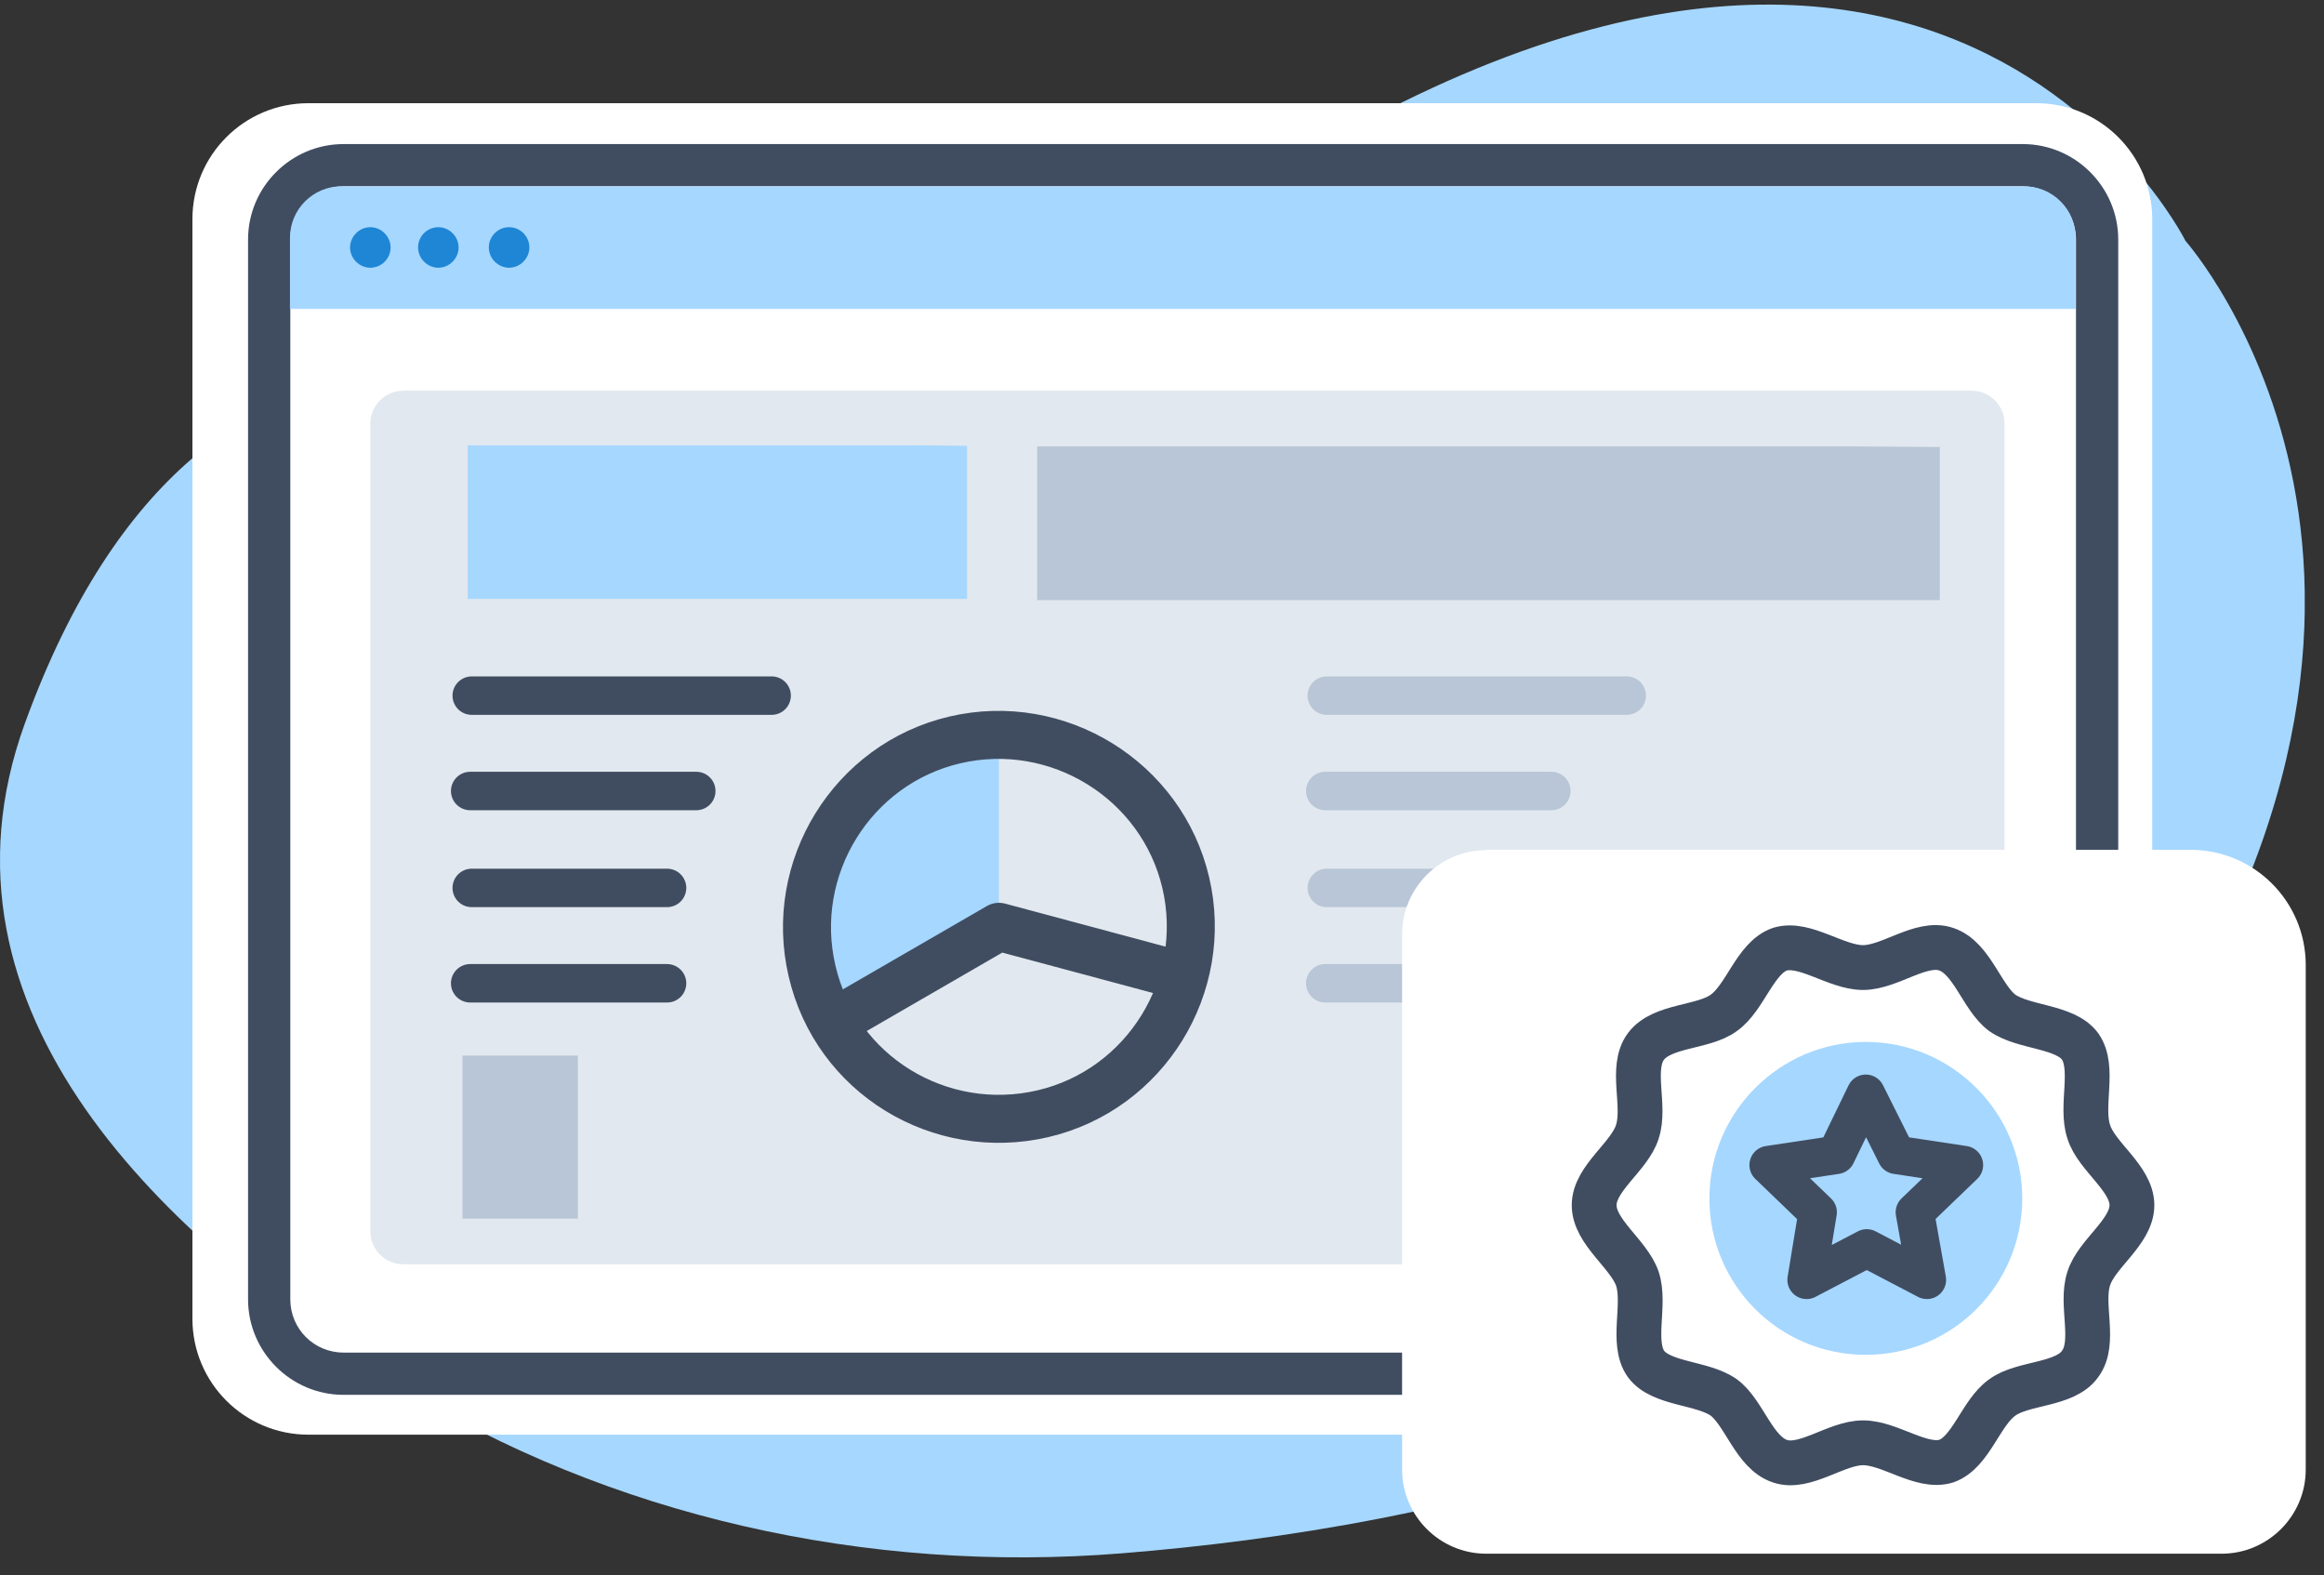 <?xml version="1.0" encoding="UTF-8"?> <svg xmlns="http://www.w3.org/2000/svg" width="121" height="82" viewBox="0 0 121 82" fill="none"><rect x="0" y="0" width="121" height="82" fill="#333333" stroke="none"/><g clip-path="url(#clip0_330_101)"><g clip-path="url(#clip1_330_101)"><g clip-path="url(#clip2_330_101)"><path fill-rule="evenodd" clip-rule="evenodd" d="M30.619 21.287C30.619 21.287 10.912 11.166 1.291 37.668C-4.163 52.707 8.659 64.635 20.783 72.146C31.71 78.905 45.104 81.945 58.48 80.855C75.057 79.513 97.947 74.56 109.929 58.251C130.065 30.855 113.791 12.543 113.791 12.543C113.791 12.543 98.949 -17.196 56.763 15.797C56.763 15.797 44.746 25.669 30.619 21.287Z" fill="#A6D7FF"></path><path fill-rule="evenodd" clip-rule="evenodd" d="M106.013 74.685H16.062C12.718 74.685 10.018 71.985 10.018 68.641V11.416C10.018 8.072 12.718 5.372 16.062 5.372H106.013C109.357 5.372 112.057 8.072 112.057 11.416V68.641C112.057 71.985 109.357 74.685 106.013 74.685Z" fill="white"></path><path d="M105.315 72.611H17.886C15.15 72.611 12.915 70.375 12.915 67.639V12.471C12.915 9.735 15.15 7.5 17.886 7.5H105.315C108.051 7.5 110.287 9.735 110.287 12.471V67.639C110.287 70.375 108.051 72.611 105.315 72.611ZM17.886 9.699C16.349 9.699 15.115 10.933 15.115 12.471V67.639C15.115 69.177 16.349 70.411 17.886 70.411H105.315C106.853 70.411 108.087 69.177 108.087 67.639V12.471C108.087 10.933 106.853 9.699 105.315 9.699H17.886Z" fill="#404D61"></path><path fill-rule="evenodd" clip-rule="evenodd" d="M105.405 9.699H17.779C16.295 9.699 15.097 10.897 15.097 12.382V16.083H108.069V12.382C108.069 10.897 106.871 9.699 105.387 9.699H105.405Z" fill="#A6D7FF"></path><path fill-rule="evenodd" clip-rule="evenodd" d="M20.336 12.882C20.336 13.472 19.853 13.937 19.281 13.937C18.709 13.937 18.226 13.454 18.226 12.882C18.226 12.31 18.709 11.827 19.281 11.827C19.853 11.827 20.336 12.31 20.336 12.882ZM22.822 11.827C22.232 11.827 21.767 12.31 21.767 12.882C21.767 13.454 22.25 13.937 22.822 13.937C23.394 13.937 23.877 13.454 23.877 12.882C23.877 12.31 23.394 11.827 22.822 11.827ZM26.506 11.827C25.916 11.827 25.451 12.31 25.451 12.882C25.451 13.454 25.933 13.937 26.506 13.937C27.078 13.937 27.561 13.454 27.561 12.882C27.561 12.292 27.078 11.827 26.506 11.827Z" fill="#1E86D5"></path><path opacity="0.4" d="M102.651 20.339H20.998C20.05 20.339 19.281 21.108 19.281 22.056V64.098C19.281 65.047 20.05 65.815 20.998 65.815H102.651C103.599 65.815 104.367 65.047 104.367 64.098V22.056C104.367 21.108 103.599 20.339 102.651 20.339Z" fill="#B8C6D7"></path><path d="M50.35 23.209L47.87 23.179H24.35V31.179H50.35V23.209Z" fill="#A6D7FF"></path><path d="M101 23.269L96.517 23.239H54V31.239H101V23.269Z" fill="#B8C6D7"></path><path d="M30.086 54.951H24.08V63.439H30.086V54.951Z" fill="#B8C6D7"></path><path d="M36.252 41.177H24.48M24.561 36.212H40.176M34.731 51.187H24.48M24.561 46.222H34.731" stroke="#404D61" stroke-width="2.002" stroke-linecap="round" stroke-linejoin="round"></path><path d="M80.772 41.177H69M69.08 36.212H84.696M79.25 51.187H69M69.08 46.222H79.25" stroke="#B8C6D7" stroke-width="2.002" stroke-linecap="round" stroke-linejoin="round"></path></g></g></g><path d="M77.381 44.239H114.049C117.363 44.239 120.049 46.925 120.049 50.239V76.5C120.049 78.914 118.082 80.881 115.668 80.881H77.381C74.967 80.881 73 78.914 73 76.5V48.638C73 46.224 74.967 44.257 77.381 44.257V44.239Z" fill="white"></path><path fill-rule="evenodd" clip-rule="evenodd" d="M42 48.247C42 50.054 42.486 51.791 43.32 53.251L52.008 48.247V38.239C46.517 38.309 42 42.757 42 48.247Z" fill="#A6D7FF"></path><path d="M54.301 57.977C59.653 56.726 62.989 51.305 61.738 45.954C60.487 40.603 55.066 37.267 49.715 38.518C44.363 39.769 41.028 45.189 42.278 50.541C43.529 55.961 48.95 59.228 54.301 57.977Z" stroke="#404D61" stroke-width="2.5" stroke-linecap="round" stroke-linejoin="round"></path><path d="M43.599 53.112L52.008 48.247L61.598 50.819" stroke="#404D61" stroke-width="2.5" stroke-linecap="round" stroke-linejoin="round"></path><path d="M97.145 70.528C101.675 70.528 105.289 66.866 105.289 62.384C105.289 57.902 101.627 54.239 97.145 54.239C92.663 54.239 89 57.902 89 62.384C89 66.866 92.615 70.528 97.145 70.528Z" fill="#A6D7FF"></path><path d="M83 62.737C83 61.332 84.855 60.207 85.249 58.914C85.699 57.565 84.855 55.597 85.699 54.472C86.542 53.348 88.679 53.516 89.747 52.729C90.871 51.942 91.377 49.862 92.671 49.412C93.964 49.019 95.594 50.368 97 50.368C98.406 50.368 100.036 48.962 101.329 49.412C102.679 49.862 103.185 51.942 104.253 52.729C105.378 53.516 107.514 53.404 108.301 54.472C109.088 55.597 108.301 57.565 108.751 58.914C109.145 60.207 111 61.332 111 62.737C111 64.143 109.145 65.267 108.751 66.561C108.301 67.91 109.145 69.878 108.301 71.002C107.514 72.127 105.321 71.958 104.253 72.745C103.129 73.532 102.622 75.613 101.329 76.063C100.036 76.456 98.406 75.107 97 75.107C95.594 75.107 93.964 76.512 92.671 76.063C91.321 75.613 90.815 73.532 89.747 72.745C88.623 71.958 86.486 72.071 85.699 71.002C84.912 69.878 85.699 67.91 85.249 66.561C84.799 65.267 83 64.143 83 62.737Z" stroke="#404D61" stroke-width="2.333" stroke-linecap="round" stroke-linejoin="round"></path><path d="M97.144 56.938L98.735 60.119L102.253 60.649L99.698 63.107L100.325 66.625L97.192 64.987L94.06 66.625L94.638 63.107L92.084 60.649L95.602 60.119L97.144 56.938Z" stroke="#404D61" stroke-width="2" stroke-linecap="round" stroke-linejoin="round"></path><defs><clipPath id="clip0_330_101"><rect width="120" height="80.83" fill="white" transform="translate(0 0.239)"></rect></clipPath><clipPath id="clip1_330_101"><rect width="120" height="80.83" fill="white" transform="translate(0 0.239)"></rect></clipPath><clipPath id="clip2_330_101"><rect width="119.993" height="80.83" fill="white" transform="translate(0.003 0.239)"></rect></clipPath></defs></svg> 